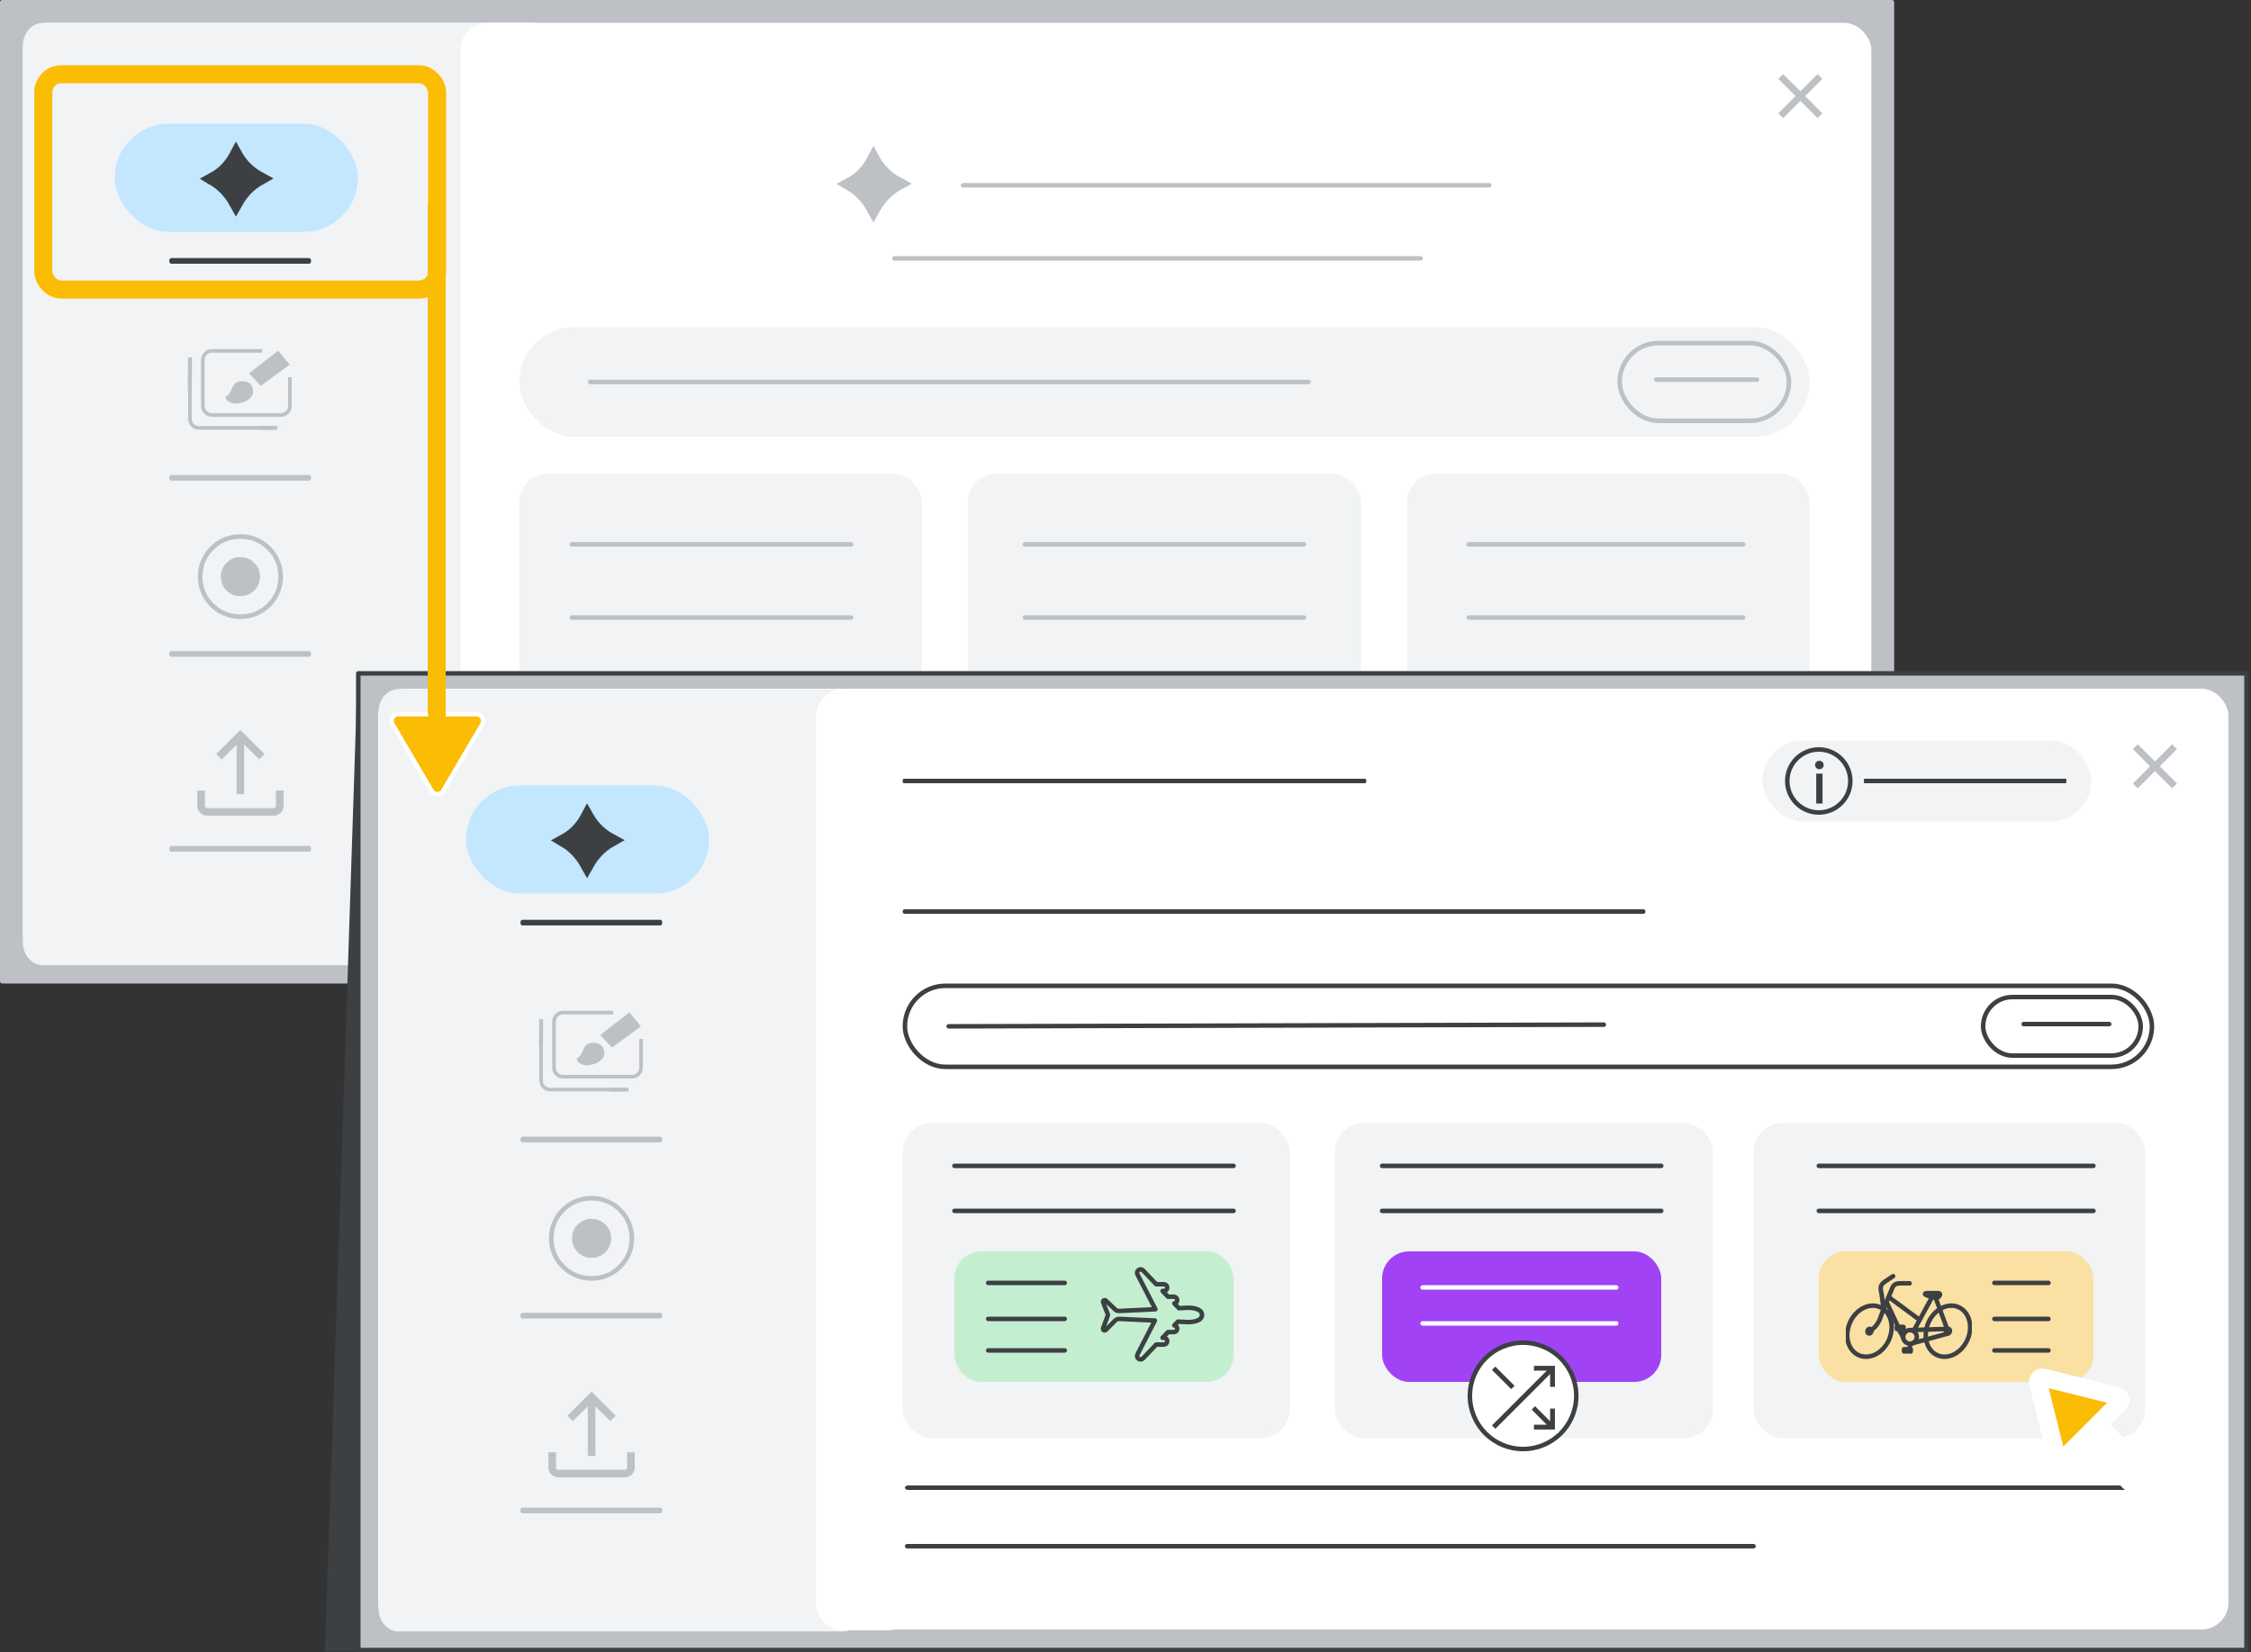 <svg width="500" height="367" viewBox="0 0 500 367" fill="none" xmlns="http://www.w3.org/2000/svg">
<rect x="0" y="0" width="500" height="367" fill="#333333" stroke="none"/>
<g id="vids-help-me-create-aug" clip-path="url(#clip0_3401_2634)">
<g id="back screen">
<rect id="back border" x="0.5" y="0.5" width="419.736" height="217.49" fill="#BDC1C6" stroke="#BDC1C6" stroke-linejoin="round"/>
<rect id="main rounded rectangle" x="5.073" y="5.073" width="410.589" height="208.344" rx="6" fill="white"/>
<g id="left nav">
<path id="left nav bg" d="M5.073 10.135C5.073 7.339 7.082 5.073 9.56 5.073H108.316C110.794 5.073 112.802 7.339 112.802 10.135V209.372C112.802 212.167 110.794 214.433 108.316 214.433H9.56C7.082 214.433 5.073 212.167 5.073 209.372V10.135Z" fill="#F1F3F4"/>
<path id="rounded corners mask" d="M102.269 11.073C102.269 7.76 104.955 5.073 108.269 5.073H118.219C121.532 5.073 124.219 7.76 124.219 11.073V208.44C124.219 211.754 121.532 214.44 118.219 214.44H108.269C104.955 214.44 102.269 211.754 102.269 208.44V11.073Z" fill="white"/>
<g id="Group 340">
<path id="Line 1 (Stroke)" fill-rule="evenodd" clip-rule="evenodd" d="M37.595 106.149C37.595 105.804 37.784 105.524 38.017 105.524H68.679C68.912 105.524 69.101 105.804 69.101 106.149C69.101 106.494 68.912 106.774 68.679 106.774H38.017C37.784 106.774 37.595 106.494 37.595 106.149Z" fill="#BDC1C6"/>
<g id="Rectangular highlight">
<rect id="Rectangle 6" x="9.622" y="16.495" width="87.468" height="47.832" rx="4" stroke="#FBBC04" stroke-width="4"/>
</g>
<path id="Line 6 (Stroke)" fill-rule="evenodd" clip-rule="evenodd" d="M37.595 145.279C37.595 144.933 37.784 144.654 38.017 144.654H68.679C68.912 144.654 69.101 144.933 69.101 145.279C69.101 145.624 68.912 145.904 68.679 145.904H38.017C37.784 145.904 37.595 145.624 37.595 145.279Z" fill="#BDC1C6"/>
<path id="record icon" d="M53.402 132.679C54.679 132.679 55.761 132.238 56.646 131.356C57.549 130.456 58.001 129.371 58.001 128.098C58.001 126.826 57.549 125.748 56.646 124.866C55.761 123.967 54.679 123.517 53.402 123.517C52.124 123.517 51.034 123.967 50.132 124.866C49.246 125.748 48.803 126.826 48.803 128.098C48.803 129.371 49.246 130.456 50.132 131.356C51.034 132.238 52.124 132.679 53.402 132.679ZM53.402 137.769C52.056 137.769 50.787 137.515 49.595 137.006C48.42 136.497 47.398 135.809 46.529 134.944C45.66 134.079 44.971 133.061 44.46 131.89C43.949 130.702 43.693 129.438 43.693 128.098C43.693 126.758 43.949 125.502 44.46 124.331C44.971 123.144 45.66 122.117 46.529 121.252C47.398 120.387 48.42 119.7 49.595 119.191C50.787 118.682 52.056 118.427 53.402 118.427C54.747 118.427 56.008 118.682 57.183 119.191C58.375 119.7 59.406 120.387 60.274 121.252C61.143 122.117 61.833 123.144 62.344 124.331C62.855 125.502 63.11 126.758 63.11 128.098C63.11 129.438 62.855 130.702 62.344 131.89C61.833 133.061 61.143 134.079 60.274 134.944C59.406 135.809 58.375 136.497 57.183 137.006C56.008 137.515 54.747 137.769 53.402 137.769ZM53.402 136.242C55.684 136.242 57.617 135.453 59.201 133.875C60.785 132.297 61.577 130.372 61.577 128.098C61.577 125.825 60.785 123.899 59.201 122.321C57.617 120.743 55.684 119.954 53.402 119.954C51.119 119.954 49.186 120.743 47.602 122.321C46.018 123.899 45.226 125.825 45.226 128.098C45.226 130.372 46.018 132.297 47.602 133.875C49.186 135.453 51.119 136.242 53.402 136.242Z" fill="#BDC1C6" stroke="#F1F3F4" stroke-width="0.5"/>
<path id="upload icon" d="M52.431 176.559V165.727L49.227 168.886L47.868 167.5L53.402 161.988L58.936 167.5L57.576 168.886L54.373 165.727V176.559H52.431ZM46.023 181.33C45.376 181.33 44.826 181.104 44.373 180.653C43.92 180.201 43.693 179.653 43.693 179.009V175.495H45.635V179.009C45.635 179.095 45.678 179.181 45.764 179.266C45.851 179.352 45.937 179.395 46.023 179.395H60.78C60.867 179.395 60.953 179.352 61.039 179.266C61.125 179.181 61.169 179.095 61.169 179.009V175.495H63.11V179.009C63.11 179.653 62.884 180.201 62.431 180.653C61.978 181.104 61.427 181.33 60.78 181.33H46.023Z" fill="#BDC1C6" stroke="#F1F3F4" stroke-width="0.25"/>
<g id="templates icon">
<path id="Rectangle 28" d="M41.661 81.55C41.661 80.151 42.794 79.017 44.193 79.017H59.518C60.917 79.017 62.051 80.151 62.051 81.55V93.052C62.051 94.451 60.917 95.585 59.518 95.585H44.193C42.794 95.585 41.661 94.451 41.661 93.052V81.55Z" fill="#F1F3F4"/>
<path id="Rectangle 28 (Stroke)" fill-rule="evenodd" clip-rule="evenodd" d="M59.518 80.073H44.193C43.377 80.073 42.716 80.734 42.716 81.55V93.052C42.716 93.868 43.377 94.529 44.193 94.529H59.518C60.334 94.529 60.996 93.868 60.996 93.052V81.55C60.996 80.734 60.334 80.073 59.518 80.073ZM44.193 79.017C42.794 79.017 41.661 80.151 41.661 81.55V93.052C41.661 94.451 42.794 95.585 44.193 95.585H59.518C60.917 95.585 62.051 94.451 62.051 93.052V81.55C62.051 80.151 60.917 79.017 59.518 79.017H44.193Z" fill="#BDC1C6" stroke="#F1F3F4" stroke-width="0.25"/>
<rect id="Rectangle 80" x="59.389" y="93.892" width="2.533" height="0.844" fill="#F1F3F4"/>
<path id="Rectangle 29" d="M42.623 76.787L63.136 77.613L64.751 94.586L42.961 93.862L42.623 76.787Z" fill="#F1F3F4"/>
<path id="Rectangle 27" d="M44.528 79.957C44.528 78.558 45.662 77.424 47.061 77.424H62.386C63.784 77.424 64.918 78.558 64.918 79.957V90.185C64.918 91.583 63.784 92.717 62.386 92.717H47.061C45.662 92.717 44.528 91.583 44.528 90.185V79.957Z" fill="#F1F3F4" stroke="#F1F3F4" stroke-width="0.25"/>
<path id="Rectangle 27 (Stroke)" fill-rule="evenodd" clip-rule="evenodd" d="M62.386 78.48H47.061C46.245 78.48 45.583 79.141 45.583 79.957V90.185C45.583 91.001 46.245 91.662 47.061 91.662H62.386C63.202 91.662 63.863 91.001 63.863 90.185V79.957C63.863 79.141 63.202 78.48 62.386 78.48ZM47.061 77.424C45.662 77.424 44.528 78.558 44.528 79.957V90.185C44.528 91.583 45.662 92.717 47.061 92.717H62.386C63.784 92.717 64.918 91.583 64.918 90.185V79.957C64.918 78.558 63.784 77.424 62.386 77.424H47.061Z" fill="#BDC1C6" stroke="#F1F3F4" stroke-width="0.25"/>
<path id="Line 17 (Stroke)" fill-rule="evenodd" clip-rule="evenodd" d="M41.66 85.071L41.66 79.336L42.716 79.336L42.716 85.071L41.66 85.071Z" fill="#BDC1C6" stroke="#F1F3F4" stroke-width="0.15"/>
<path id="Line 18 (Stroke)" fill-rule="evenodd" clip-rule="evenodd" d="M61.732 95.585H58.546V94.529H61.732V95.585Z" fill="#BDC1C6" stroke="#F1F3F4" stroke-width="0.25"/>
<path id="Line 18 (Stroke)_2" fill-rule="evenodd" clip-rule="evenodd" d="M60.887 95.496H57.701V94.652H60.887V95.496Z" fill="#BDC1C6"/>
<path id="Line 18 (Stroke)_3" fill-rule="evenodd" clip-rule="evenodd" d="M41.745 86.536L41.745 83.35L42.589 83.35L42.589 86.536L41.745 86.536Z" fill="#BDC1C6"/>
<path id="Rectangle 30" d="M58.228 76.787H65.874V83.796H58.228V76.787Z" fill="#F1F3F4"/>
<g id="brush">
<path id="Vector 1717" d="M55.895 82.978L61.739 78.428L63.8 80.947L57.979 85.204L55.895 82.978Z" fill="#BDC1C6"/>
<path id="Vector 1717 (Stroke)" fill-rule="evenodd" clip-rule="evenodd" d="M61.799 77.893L64.356 81.018L57.931 85.716L55.325 82.933L61.799 77.893ZM56.465 83.022L58.027 84.691L63.244 80.876L61.679 78.964L56.465 83.022Z" fill="#BDC1C6"/>
<path id="Vector 1718" d="M55.844 86.688C55.615 85.492 54.997 85.149 54.035 85.073C51.469 84.871 52.247 87.29 50.551 88.335C51.284 90.233 56.273 88.932 55.844 86.688Z" fill="#BDC1C6"/>
<path id="Vector 1718 (Stroke)" fill-rule="evenodd" clip-rule="evenodd" d="M51.063 88.442C51.222 88.618 51.474 88.748 51.821 88.815C52.312 88.911 52.928 88.866 53.527 88.694C54.127 88.522 54.671 88.234 55.032 87.883C55.389 87.535 55.541 87.157 55.465 86.761C55.361 86.218 55.181 85.929 54.972 85.76C54.757 85.587 54.454 85.493 54.004 85.457C53.422 85.412 53.085 85.518 52.864 85.669C52.635 85.825 52.475 86.066 52.315 86.402C52.255 86.527 52.2 86.656 52.141 86.794C52.12 86.843 52.098 86.892 52.076 86.944C51.992 87.136 51.899 87.341 51.787 87.543C51.612 87.859 51.386 88.173 51.063 88.442ZM52.429 85.032C52.836 84.754 53.364 84.633 54.065 84.689C54.578 84.729 55.065 84.844 55.456 85.16C55.854 85.481 56.098 85.963 56.223 86.616C56.361 87.341 56.051 87.967 55.57 88.435C55.094 88.899 54.425 89.239 53.74 89.435C53.054 89.632 52.312 89.697 51.674 89.572C51.038 89.449 50.441 89.119 50.191 88.474L50.076 88.175L50.349 88.006C50.7 87.79 50.928 87.501 51.113 87.169C51.206 87 51.287 86.823 51.368 86.636C51.388 86.592 51.407 86.546 51.427 86.5C51.488 86.358 51.552 86.21 51.618 86.07C51.796 85.697 52.029 85.305 52.429 85.032Z" fill="#BDC1C6"/>
</g>
</g>
<path id="Line 3 (Stroke)" fill-rule="evenodd" clip-rule="evenodd" d="M37.595 188.56C37.595 188.214 37.784 187.935 38.017 187.935H68.679C68.912 187.935 69.101 188.214 69.101 188.56C69.101 188.905 68.912 189.185 68.679 189.185H38.017C37.784 189.185 37.595 188.905 37.595 188.56Z" fill="#BDC1C6"/>
</g>
</g>
<rect id="template" x="313.015" y="105.688" width="88.419" height="50.816" rx="6" fill="#F1F3F4" stroke="#F1F3F4" stroke-linejoin="round"/>
<rect id="template_2" x="215.45" y="105.688" width="86.386" height="50.816" rx="6" fill="#F1F3F4" stroke="#F1F3F4" stroke-linejoin="round"/>
<rect id="template_3" x="115.851" y="105.688" width="88.419" height="50.816" rx="6" fill="#F1F3F4" stroke="#F1F3F4" stroke-linejoin="round"/>
<rect id="template_4" x="115.851" y="73.166" width="285.583" height="23.375" rx="11.688" fill="#F1F3F4" stroke="#F1F3F4" stroke-linejoin="round"/>
<rect id="template_5" x="359.766" y="76.215" width="37.603" height="17.277" rx="8.639" stroke="#BDC1C6" stroke-linejoin="round"/>
<path id="close icon" d="M396.073 26.238L395.006 25.171L398.817 21.334L395.006 17.523L396.073 16.456L399.91 20.267L403.721 16.456L404.788 17.523L400.977 21.334L404.788 25.171L403.721 26.238L399.91 22.427L396.073 26.238Z" fill="#BDC1C6"/>
<path id="Line 15" d="M198.68 57.413H315.556" stroke="#BDC1C6" stroke-linecap="round"/>
<path id="Line 7" d="M127.031 120.933H189.025" stroke="#BDC1C6" stroke-linecap="round"/>
<path id="Line 14" d="M131.096 84.854H290.656" stroke="#BDC1C6" stroke-linecap="round"/>
<path id="Line 9" d="M227.645 120.933H289.64" stroke="#BDC1C6" stroke-linecap="round"/>
<path id="Line 11" d="M326.227 120.933H387.206" stroke="#BDC1C6" stroke-linecap="round"/>
<path id="Line 13" d="M367.896 84.346L390.255 84.346" stroke="#BDC1C6" stroke-linecap="round"/>
<path id="Line 8" d="M127.031 137.194H189.025" stroke="#BDC1C6" stroke-linecap="round"/>
<path id="Line 10" d="M227.645 137.194H289.64" stroke="#BDC1C6" stroke-linecap="round"/>
<path id="Line 12" d="M326.227 137.194H387.206" stroke="#BDC1C6" stroke-linecap="round"/>
<g id="Group 39">
<path id="Line 5" d="M213.925 41.152H330.801" stroke="#BDC1C6" stroke-linecap="round"/>
<path id="Vector 1701" d="M194.233 35.915C195.261 37.638 196.882 39.47 199.389 40.816C197.203 42.029 195.674 43.716 194.634 45.292C194.406 45.638 194.201 45.98 194.017 46.311C193.837 45.983 193.637 45.645 193.415 45.302C192.418 43.764 190.96 42.112 188.89 40.902C191.223 39.638 192.76 37.827 193.748 36.116C193.852 35.937 193.949 35.759 194.041 35.582C194.102 35.693 194.166 35.803 194.233 35.915Z" fill="#BDC1C6" stroke="#BDC1C6" stroke-width="3"/>
</g>
<rect id="button" x="25.5" y="27.5" width="54" height="24" rx="12" fill="#C2E7FF"/>
<path id="Line 5 (Stroke)" fill-rule="evenodd" clip-rule="evenodd" d="M37.595 57.961C37.595 57.616 37.784 57.336 38.017 57.336H68.679C68.912 57.336 69.101 57.616 69.101 57.961C69.101 58.306 68.912 58.586 68.679 58.586H38.017C37.784 58.586 37.595 58.306 37.595 57.961Z" fill="#3C4043"/>
<path id="Vector 1701_2" d="M52.603 34.859C53.611 36.548 55.198 38.345 57.647 39.669C55.513 40.863 54.017 42.516 52.999 44.06C52.783 44.388 52.588 44.711 52.412 45.026C52.24 44.715 52.05 44.394 51.84 44.07C50.863 42.563 49.437 40.946 47.416 39.754C49.695 38.509 51.199 36.734 52.168 35.056C52.262 34.893 52.351 34.731 52.436 34.57C52.49 34.666 52.545 34.762 52.603 34.859Z" fill="#3C4043" stroke="#3C4043" stroke-width="3"/>
</g>
<g id="front screen">
<rect id="front border" x="79.584" y="149.59" width="419.416" height="216.981" fill="#BDC1C6" stroke="#3C4043" stroke-linejoin="round"/>
<rect id="main rounded rectangle_2" x="84" y="153" width="411" height="209" rx="6" fill="white"/>
<path id="left nav bg_2" d="M84.073 158.135C84.073 155.339 86.082 153.073 88.56 153.073H187.316C189.794 153.073 191.802 155.339 191.802 158.135V357.372C191.802 360.167 189.794 362.433 187.316 362.433H88.56C86.082 362.433 84.073 360.167 84.073 357.372V158.135Z" fill="#F1F3F4"/>
<path id="rounded corners mask_2" d="M181.269 159.073C181.269 155.76 183.955 153.073 187.269 153.073H197.219C200.532 153.073 203.219 155.76 203.219 159.073V356.173C203.219 359.487 200.532 362.173 197.219 362.173H187.269C183.955 362.173 181.269 359.487 181.269 356.173V159.073Z" fill="white"/>
<path id="close icon_2" d="M474.837 175.127L473.77 174.06L477.581 170.224L473.77 166.413L474.837 165.345L478.674 169.157L482.485 165.345L483.552 166.413L479.741 170.224L483.552 174.06L482.485 175.127L478.674 171.316L474.837 175.127Z" fill="#BDC1C6"/>
<path id="shadow" fill-rule="evenodd" clip-rule="evenodd" d="M72.15 366.88C72.15 366.88 74.357 305.513 79.434 149.389C81.2 149.389 79.655 149.389 79.655 149.389V366.88H72.15Z" fill="#3C4043"/>
<g id="Group 351">
<path id="Line 14 (Stroke)" fill-rule="evenodd" clip-rule="evenodd" d="M200.5 173.5C200.5 173.776 200.615 174 200.757 174H303.242C303.385 174 303.5 173.776 303.5 173.5C303.5 173.224 303.385 173 303.242 173H200.757C200.615 173 200.5 173.224 200.5 173.5Z" fill="#3C4043"/>
<path id="Line 14 (Stroke)_2" fill-rule="evenodd" clip-rule="evenodd" d="M200.5 202.5C200.5 202.776 200.685 203 200.912 203H365.087C365.315 203 365.5 202.776 365.5 202.5C365.5 202.224 365.315 202 365.087 202H200.912C200.685 202 200.5 202.224 200.5 202.5Z" fill="#3C4043"/>
<path id="Line 14 (Stroke)_3" fill-rule="evenodd" clip-rule="evenodd" d="M201 343.5C201 343.776 201.212 344 201.472 344H389.527C389.788 344 390 343.776 390 343.5C390 343.224 389.788 343 389.527 343H201.472C201.212 343 201 343.224 201 343.5Z" fill="#3C4043"/>
<path id="Line 14 (Stroke)_4" fill-rule="evenodd" clip-rule="evenodd" d="M201 330.5C201 330.776 201.31 331 201.692 331H477.307C477.69 331 478 330.776 478 330.5C478 330.224 477.69 330 477.307 330H201.692C201.31 330 201 330.224 201 330.5Z" fill="#3C4043"/>
<rect id="template_6" x="390" y="250" width="86" height="69" rx="6" fill="#F1F3F4" stroke="#F1F3F4" stroke-linejoin="round"/>
<rect id="template_7" x="297" y="250" width="83" height="69" rx="6" fill="#F1F3F4" stroke="#F1F3F4" stroke-linejoin="round"/>
<rect id="template_8" x="201" y="250" width="85" height="69" rx="6" fill="#F1F3F4" stroke="#F1F3F4" stroke-linejoin="round"/>
<rect id="template_9" x="212" y="278" width="62" height="29" rx="6" fill="#C4EED0"/>
<rect id="template_10" x="307" y="278" width="62" height="29" rx="6" fill="#A142F4"/>
<rect id="template_11" x="404" y="278" width="61" height="29" rx="6" fill="#FAE0A2"/>
<rect id="template_12" x="201" y="219" width="277" height="18" rx="9" stroke="#3C4043" stroke-linejoin="round"/>
<rect id="template_13" x="392" y="165" width="72" height="17" rx="8.5" fill="#F1F3F4" stroke="#F1F3F4" stroke-linejoin="round"/>
<rect id="template_14" x="440.5" y="221.5" width="35" height="13" rx="6.5" stroke="#3C4043" stroke-linejoin="round"/>
<path id="Line 7_2" d="M212 259H274" stroke="#3C4043" stroke-linecap="round"/>
<path id="Line 14_2" d="M210.729 228.006L356.248 227.629" stroke="#3C4043" stroke-linecap="round"/>
<path id="Line 9_2" d="M316 286H359" stroke="white" stroke-linecap="round"/>
<path id="Line 11_2" d="M404 259H465" stroke="#3C4043" stroke-linecap="round"/>
<path id="Line 15_2" d="M307 259H369" stroke="#3C4043" stroke-linecap="round"/>
<path id="Line 13_2" d="M449.5 227.5L468.5 227.5" stroke="#3C4043" stroke-linecap="round"/>
<path id="Line 8_2" d="M212 269H274" stroke="#3C4043" stroke-linecap="round"/>
<path id="Line 10_2" d="M316 294H359" stroke="white" stroke-linecap="round"/>
<path id="Line 12_2" d="M404 269H465" stroke="#3C4043" stroke-linecap="round"/>
<path id="Line 16" d="M307 269H369" stroke="#3C4043" stroke-linecap="round"/>
<path id="Line 14 (Stroke)_5" fill-rule="evenodd" clip-rule="evenodd" d="M414 173.5C414 173.776 414.05 174 414.112 174H458.887C458.95 174 459 173.776 459 173.5C459 173.224 458.95 173 458.887 173H414.112C414.05 173 414 173.224 414 173.5Z" fill="#3C4043"/>
<circle id="Ellipse 62" cx="404" cy="173.5" r="7" stroke="#3C4043"/>
<path id="i" d="M403.423 178.5V171.87H404.827V178.5H403.423ZM404.125 170.895C403.865 170.895 403.64 170.804 403.449 170.622C403.267 170.431 403.176 170.206 403.176 169.946C403.176 169.677 403.267 169.456 403.449 169.283C403.64 169.101 403.865 169.01 404.125 169.01C404.394 169.01 404.619 169.101 404.801 169.283C404.983 169.456 405.074 169.677 405.074 169.946C405.074 170.206 404.983 170.431 404.801 170.622C404.619 170.804 404.394 170.895 404.125 170.895Z" fill="#3C4043"/>
<g id="Group 341">
<circle id="Ellipse 63" cx="338.313" cy="310.094" r="11.813" fill="white" stroke="#3C4043"/>
<g id="shuffle">
<path d="M340.326 317.979V316.111H342.602L339.655 313.14L340.973 311.822L343.919 314.769V312.517H345.788V317.979H340.326ZM332.156 317.979L330.838 316.662L342.602 304.898H340.326V303.029H345.788V308.492H343.919V306.216L332.156 317.979ZM335.678 309.163L330.838 304.347L332.156 303.029L336.995 307.869L335.678 309.163Z" fill="#3C4043"/>
<path d="M340.326 317.979H339.926V318.379H340.326V317.979ZM340.326 316.111V315.711H339.926V316.111H340.326ZM342.602 316.111V316.511H343.562L342.886 315.829L342.602 316.111ZM339.655 313.14L339.372 312.857L339.09 313.139L339.371 313.421L339.655 313.14ZM340.973 311.822L341.255 311.539L340.973 311.256L340.69 311.539L340.973 311.822ZM343.919 314.769L343.637 315.052L344.319 315.735V314.769H343.919ZM343.919 312.517V312.117H343.519V312.517H343.919ZM345.788 312.517H346.188V312.117H345.788V312.517ZM345.788 317.979V318.379H346.188V317.979H345.788ZM332.156 317.979L331.873 318.262L332.156 318.545L332.439 318.262L332.156 317.979ZM330.838 316.662L330.555 316.379L330.272 316.662L330.555 316.944L330.838 316.662ZM342.602 304.898L342.885 305.181L343.567 304.498H342.602V304.898ZM340.326 304.898H339.926V305.298H340.326V304.898ZM340.326 303.029V302.629H339.926V303.029H340.326ZM345.788 303.029H346.188V302.629H345.788V303.029ZM345.788 308.492V308.892H346.188V308.492H345.788ZM343.919 308.492H343.519V308.892H343.919V308.492ZM343.919 306.216H344.319V305.25L343.637 305.933L343.919 306.216ZM335.678 309.163L335.396 309.446L335.676 309.725L335.958 309.448L335.678 309.163ZM330.838 304.347L330.555 304.064L330.272 304.348L330.556 304.631L330.838 304.347ZM332.156 303.029L332.439 302.746L332.156 302.464L331.873 302.746L332.156 303.029ZM336.995 307.869L337.276 308.154L337.564 307.871L337.278 307.586L336.995 307.869ZM340.726 317.979V316.111H339.926V317.979H340.726ZM340.326 316.511H342.602V315.711H340.326V316.511ZM342.886 315.829L339.939 312.858L339.371 313.421L342.318 316.392L342.886 315.829ZM339.938 313.423L341.255 312.105L340.69 311.539L339.372 312.857L339.938 313.423ZM340.69 312.105L343.637 315.052L344.202 314.486L341.255 311.539L340.69 312.105ZM344.319 314.769V312.517H343.519V314.769H344.319ZM343.919 312.917H345.788V312.117H343.919V312.917ZM345.388 312.517V317.979H346.188V312.517H345.388ZM345.788 317.579H340.326V318.379H345.788V317.579ZM332.439 317.696L331.121 316.379L330.555 316.944L331.873 318.262L332.439 317.696ZM331.121 316.944L342.885 305.181L342.319 304.615L330.555 316.379L331.121 316.944ZM342.602 304.498H340.326V305.298H342.602V304.498ZM340.726 304.898V303.029H339.926V304.898H340.726ZM340.326 303.429H345.788V302.629H340.326V303.429ZM345.388 303.029V308.492H346.188V303.029H345.388ZM345.788 308.092H343.919V308.892H345.788V308.092ZM344.319 308.492V306.216H343.519V308.492H344.319ZM343.637 305.933L331.873 317.696L332.439 318.262L344.202 306.499L343.637 305.933ZM335.96 308.879L331.12 304.063L330.556 304.631L335.396 309.446L335.96 308.879ZM331.121 304.63L332.439 303.312L331.873 302.746L330.555 304.064L331.121 304.63ZM331.873 303.312L336.713 308.152L337.278 307.586L332.439 302.746L331.873 303.312ZM336.715 307.583L335.398 308.877L335.958 309.448L337.276 308.154L336.715 307.583Z" fill="white"/>
</g>
</g>
<path id="Line 17" d="M219.5 285H236.5" stroke="#3C4043" stroke-linecap="round"/>
<path id="Line 21" d="M443 285H455" stroke="#3C4043" stroke-linecap="round"/>
<path id="Line 23" d="M443 293H455" stroke="#3C4043" stroke-linecap="round"/>
<path id="Line 19" d="M219.5 293H236.5" stroke="#3C4043" stroke-linecap="round"/>
<path id="Line 24" d="M443 300H455" stroke="#3C4043" stroke-linecap="round"/>
<path id="Line 20" d="M219.5 300H236.5" stroke="#3C4043" stroke-linecap="round"/>
<path id="airplane" d="M263.937 290.523L261.856 290.62L260.846 289.555C261.025 289.526 261.189 289.437 261.306 289.302C261.424 289.167 261.489 288.995 261.489 288.818C261.489 288.62 261.408 288.43 261.265 288.29C261.121 288.15 260.927 288.071 260.724 288.071H259.44L258.234 286.799H258.516C258.719 286.799 258.913 286.72 259.057 286.58C259.2 286.44 259.281 286.25 259.281 286.052C259.281 285.854 259.2 285.664 259.057 285.524C258.913 285.384 258.719 285.305 258.516 285.305H256.819L253.913 282.24C253.294 281.612 252.256 282.329 252.656 283.108L256.645 290.862L248.601 291.235C248.435 291.243 248.268 291.218 248.111 291.16C247.955 291.102 247.813 291.013 247.693 290.899L245.636 288.936C245.576 288.879 245.498 288.844 245.415 288.836C245.332 288.828 245.249 288.848 245.179 288.893C245.11 288.938 245.058 289.004 245.032 289.082C245.006 289.159 245.008 289.243 245.037 289.319L246.073 291.981C246.103 292.061 246.103 292.149 246.073 292.229L245.022 295.075C244.993 295.152 244.993 295.237 245.02 295.314C245.048 295.391 245.101 295.457 245.172 295.5C245.243 295.544 245.327 295.562 245.411 295.552C245.494 295.542 245.571 295.505 245.629 295.446L247.711 293.355C247.832 293.234 247.977 293.14 248.138 293.079C248.299 293.018 248.471 292.991 248.644 292.999L256.527 293.365L252.656 300.892C252.256 301.671 253.294 302.388 253.913 301.76L256.819 298.695H258.517C258.719 298.695 258.914 298.616 259.057 298.476C259.201 298.336 259.281 298.146 259.281 297.948C259.281 297.75 259.201 297.56 259.057 297.42C258.914 297.28 258.719 297.201 258.517 297.201H258.235L259.441 295.929H260.725C260.928 295.929 261.122 295.85 261.266 295.71C261.409 295.57 261.49 295.38 261.49 295.182C261.489 295.005 261.425 294.833 261.307 294.698C261.189 294.563 261.026 294.474 260.847 294.445L261.646 293.603L263.936 293.709C263.936 293.709 267 293.78 267 292.118C267 290.455 263.937 290.523 263.937 290.523Z" stroke="#3C4043" stroke-linecap="round" stroke-linejoin="round"/>
<g id="bicycle" clip-path="url(#clip1_3401_2634)">
<path id="Vector" d="M437.013 297.646C438.318 294.697 437.437 291.447 435.046 290.388C432.655 289.329 429.659 290.861 428.354 293.81C427.048 296.76 427.929 300.009 430.32 301.069C432.711 302.128 435.708 300.596 437.013 297.646Z" fill="#FAE0A2" stroke="#3C4043" stroke-linecap="round" stroke-linejoin="round"/>
<path id="Vector_2" d="M432.683 295.728L429.828 287.991" stroke="#3C4043" stroke-linecap="round" stroke-linejoin="round"/>
<path id="Vector_3" d="M424.254 297.174L429.247 287.991" stroke="#3C4043" stroke-linecap="round" stroke-linejoin="round"/>
<path id="Vector_4" d="M422.816 294.773H421.33V295.252H422.816V294.773Z" fill="white" stroke="#3C4043" stroke-linecap="round" stroke-linejoin="round"/>
<path id="Vector_5" d="M427.864 287.716C427.864 287.716 430.167 288.588 430.562 288.161C430.813 287.889 431.348 287.27 430.371 287.27H428.163C427.37 287.271 427.529 287.597 427.864 287.716Z" fill="#FAE0A2" stroke="#3C4043" stroke-linecap="round" stroke-linejoin="round"/>
<path id="Vector_6" d="M419.581 297.646C420.886 294.697 420.005 291.447 417.614 290.388C415.223 289.329 412.227 290.861 410.922 293.81C409.617 296.76 410.497 300.009 412.888 301.069C415.279 302.128 418.276 300.596 419.581 297.646Z" fill="#FAE0A2" stroke="#3C4043" stroke-linecap="round" stroke-linejoin="round"/>
<path id="Vector_7" d="M419.034 289.218L422.744 297.174" stroke="#3C4043" stroke-linecap="round" stroke-linejoin="round"/>
<path id="Vector_8" d="M419.492 288.123L426.402 293.223" stroke="#3C4043" stroke-linecap="round" stroke-linejoin="round"/>
<path id="Vector_9" d="M424.254 298.511C425.088 298.511 425.763 297.834 425.763 297C425.763 296.166 425.088 295.49 424.254 295.49C423.42 295.49 422.744 296.166 422.744 297C422.744 297.834 423.42 298.511 424.254 298.511Z" fill="#FAE0A2" stroke="#3C4043" stroke-linecap="round" stroke-linejoin="round"/>
<path id="Vector_10" d="M424.708 298.441L432.683 296.245" stroke="#3C4043" stroke-linecap="round" stroke-linejoin="round"/>
<path id="Vector_11" d="M424.254 295.49L432.683 295.212" stroke="#3C4043" stroke-linecap="round" stroke-linejoin="round"/>
<path id="Vector_12" d="M424.423 299.74H422.938V300.22H424.423V299.74Z" fill="white" stroke="#3C4043" stroke-linecap="round" stroke-linejoin="round"/>
<path id="Vector_13" d="M433.082 295.905C433.202 295.633 433.121 295.334 432.901 295.236C432.68 295.139 432.404 295.28 432.284 295.552C432.164 295.823 432.245 296.123 432.465 296.22C432.686 296.318 432.962 296.177 433.082 295.905Z" fill="white" stroke="#3C4043" stroke-linecap="round" stroke-linejoin="round"/>
<path id="Vector_14" d="M415.251 295.728C416.667 294.947 417.421 293.631 417.77 292.469C418.119 291.307 420.015 286.892 420.015 286.892C420.518 285.565 420.741 285.09 422.231 285.09H424.166" stroke="#3C4043" stroke-linecap="round" stroke-linejoin="round"/>
<path id="Vector_15" d="M418.356 290.714C418.182 289.001 417.911 287.304 417.911 287.304C417.601 285.92 417.642 285.401 418.885 284.58L420.5 283.513" stroke="#3C4043" stroke-linecap="round" stroke-linejoin="round"/>
<path id="Vector_16" d="M415.65 295.905C415.77 295.633 415.689 295.334 415.469 295.236C415.248 295.139 414.972 295.28 414.852 295.552C414.732 295.823 414.813 296.123 415.033 296.22C415.254 296.318 415.53 296.177 415.65 295.905Z" fill="white" stroke="#3C4043" stroke-linecap="round" stroke-linejoin="round"/>
<line id="Line 131" y1="-0.5" x2="1.286" y2="-0.5" transform="matrix(-0.113 0.994 -0.994 -0.113 423.811 298.467)" stroke="#3C4043"/>
<line id="Line 132" y1="-0.5" x2="1.278" y2="-0.5" transform="matrix(-0.772 -0.636 0.635 -0.772 423.057 296.057)" stroke="#3C4043"/>
</g>
</g>
<g id="Group 340_2">
<path id="Line 1 (Stroke)_2" fill-rule="evenodd" clip-rule="evenodd" d="M115.595 253.149C115.595 252.804 115.784 252.524 116.017 252.524H146.679C146.912 252.524 147.101 252.804 147.101 253.149C147.101 253.494 146.912 253.774 146.679 253.774H116.017C115.784 253.774 115.595 253.494 115.595 253.149Z" fill="#BDC1C6"/>
<path id="Line 6 (Stroke)_2" fill-rule="evenodd" clip-rule="evenodd" d="M115.595 292.279C115.595 291.933 115.784 291.654 116.017 291.654H146.679C146.912 291.654 147.101 291.933 147.101 292.279C147.101 292.624 146.912 292.904 146.679 292.904H116.017C115.784 292.904 115.595 292.624 115.595 292.279Z" fill="#BDC1C6"/>
<path id="record icon_2" d="M131.402 279.679C132.679 279.679 133.761 279.238 134.646 278.356C135.549 277.456 136 276.371 136 275.098C136 273.826 135.549 272.748 134.646 271.866C133.761 270.967 132.679 270.517 131.402 270.517C130.124 270.517 129.034 270.967 128.131 271.866C127.246 272.748 126.803 273.826 126.803 275.098C126.803 276.371 127.246 277.456 128.131 278.356C129.034 279.238 130.124 279.679 131.402 279.679ZM131.402 284.769C130.056 284.769 128.787 284.515 127.595 284.006C126.42 283.497 125.398 282.809 124.529 281.944C123.66 281.079 122.971 280.061 122.46 278.89C121.949 277.702 121.693 276.438 121.693 275.098C121.693 273.758 121.949 272.502 122.46 271.331C122.971 270.144 123.66 269.117 124.529 268.252C125.398 267.387 126.42 266.7 127.595 266.191C128.787 265.682 130.056 265.427 131.402 265.427C132.747 265.427 134.008 265.682 135.183 266.191C136.375 266.7 137.406 267.387 138.274 268.252C139.143 269.117 139.833 270.144 140.344 271.331C140.855 272.502 141.11 273.758 141.11 275.098C141.11 276.438 140.855 277.702 140.344 278.89C139.833 280.061 139.143 281.079 138.274 281.944C137.406 282.809 136.375 283.497 135.183 284.006C134.008 284.515 132.747 284.769 131.402 284.769ZM131.402 283.242C133.684 283.242 135.617 282.453 137.201 280.875C138.785 279.297 139.577 277.372 139.577 275.098C139.577 272.825 138.785 270.899 137.201 269.321C135.617 267.743 133.684 266.954 131.402 266.954C129.119 266.954 127.186 267.743 125.602 269.321C124.018 270.899 123.226 272.825 123.226 275.098C123.226 277.372 124.018 279.297 125.602 280.875C127.186 282.453 129.119 283.242 131.402 283.242Z" fill="#BDC1C6" stroke="#F1F3F4" stroke-width="0.5"/>
<rect id="button_2" x="103.5" y="174.5" width="54" height="24" rx="12" fill="#C2E7FF"/>
<path id="upload icon_2" d="M130.431 323.559V312.727L127.227 315.886L125.868 314.5L131.402 308.988L136.936 314.5L135.576 315.886L132.373 312.727V323.559H130.431ZM124.023 328.33C123.376 328.33 122.826 328.104 122.373 327.653C121.92 327.201 121.693 326.653 121.693 326.009V322.495H123.635V326.009C123.635 326.095 123.678 326.181 123.764 326.266C123.851 326.352 123.937 326.395 124.023 326.395H138.78C138.866 326.395 138.953 326.352 139.039 326.266C139.125 326.181 139.169 326.095 139.169 326.009V322.495H141.11V326.009C141.11 326.653 140.884 327.201 140.431 327.653C139.978 328.104 139.427 328.33 138.78 328.33H124.023Z" fill="#BDC1C6" stroke="#F1F3F4" stroke-width="0.25"/>
<g id="templates icon_2">
<path id="Rectangle 28_2" d="M119.661 228.55C119.661 227.151 120.794 226.017 122.193 226.017H137.518C138.917 226.017 140.051 227.151 140.051 228.55V240.052C140.051 241.451 138.917 242.585 137.518 242.585H122.193C120.794 242.585 119.661 241.451 119.661 240.052V228.55Z" fill="#F1F3F4"/>
<path id="Rectangle 28 (Stroke)_2" fill-rule="evenodd" clip-rule="evenodd" d="M137.518 227.073H122.193C121.377 227.073 120.716 227.734 120.716 228.55V240.052C120.716 240.868 121.377 241.529 122.193 241.529H137.518C138.334 241.529 138.996 240.868 138.996 240.052V228.55C138.996 227.734 138.334 227.073 137.518 227.073ZM122.193 226.017C120.794 226.017 119.661 227.151 119.661 228.55V240.052C119.661 241.451 120.794 242.585 122.193 242.585H137.518C138.917 242.585 140.051 241.451 140.051 240.052V228.55C140.051 227.151 138.917 226.017 137.518 226.017H122.193Z" fill="#BDC1C6" stroke="#F1F3F4" stroke-width="0.25"/>
<rect id="Rectangle 80_2" x="137.389" y="240.892" width="2.533" height="0.844" fill="#F1F3F4"/>
<path id="Rectangle 29_2" d="M120.623 223.787L141.137 224.613L142.751 241.586L120.961 240.862L120.623 223.787Z" fill="#F1F3F4"/>
<path id="Rectangle 27_2" d="M122.528 226.957C122.528 225.558 123.662 224.424 125.061 224.424H140.386C141.784 224.424 142.918 225.558 142.918 226.957V237.185C142.918 238.583 141.784 239.717 140.386 239.717H125.061C123.662 239.717 122.528 238.583 122.528 237.185V226.957Z" fill="#F1F3F4" stroke="#F1F3F4" stroke-width="0.25"/>
<path id="Rectangle 27 (Stroke)_2" fill-rule="evenodd" clip-rule="evenodd" d="M140.386 225.48H125.061C124.245 225.48 123.583 226.141 123.583 226.957V237.185C123.583 238.001 124.245 238.662 125.061 238.662H140.386C141.202 238.662 141.863 238.001 141.863 237.185V226.957C141.863 226.141 141.202 225.48 140.386 225.48ZM125.061 224.424C123.662 224.424 122.528 225.558 122.528 226.957V237.185C122.528 238.583 123.662 239.717 125.061 239.717H140.386C141.784 239.717 142.918 238.583 142.918 237.185V226.957C142.918 225.558 141.784 224.424 140.386 224.424H125.061Z" fill="#BDC1C6" stroke="#F1F3F4" stroke-width="0.25"/>
<path id="Line 17 (Stroke)_2" fill-rule="evenodd" clip-rule="evenodd" d="M119.661 232.071L119.661 226.336L120.716 226.336L120.716 232.071L119.661 232.071Z" fill="#BDC1C6" stroke="#F1F3F4" stroke-width="0.15"/>
<path id="Line 18 (Stroke)_4" fill-rule="evenodd" clip-rule="evenodd" d="M139.732 242.585H136.546V241.529H139.732V242.585Z" fill="#BDC1C6" stroke="#F1F3F4" stroke-width="0.25"/>
<path id="Line 18 (Stroke)_5" fill-rule="evenodd" clip-rule="evenodd" d="M138.887 242.496H135.701V241.652H138.887V242.496Z" fill="#BDC1C6"/>
<path id="Line 18 (Stroke)_6" fill-rule="evenodd" clip-rule="evenodd" d="M119.745 233.536L119.745 230.35L120.589 230.35L120.589 233.536L119.745 233.536Z" fill="#BDC1C6"/>
<path id="Rectangle 30_2" d="M136.228 223.787H143.874V230.797H136.228V223.787Z" fill="#F1F3F4"/>
<g id="brush_2">
<path id="Vector 1717_2" d="M133.895 229.978L139.739 225.428L141.8 227.947L135.979 232.204L133.895 229.978Z" fill="#BDC1C6"/>
<path id="Vector 1717 (Stroke)_2" fill-rule="evenodd" clip-rule="evenodd" d="M139.799 224.893L142.357 228.018L135.931 232.717L133.325 229.933L139.799 224.893ZM134.465 230.022L136.027 231.691L141.244 227.876L139.679 225.964L134.465 230.022Z" fill="#BDC1C6"/>
<path id="Vector 1718_2" d="M133.844 233.688C133.615 232.492 132.997 232.149 132.035 232.073C129.469 231.871 130.247 234.289 128.551 235.335C129.284 237.233 134.273 235.932 133.844 233.688Z" fill="#BDC1C6"/>
<path id="Vector 1718 (Stroke)_2" fill-rule="evenodd" clip-rule="evenodd" d="M129.063 235.441C129.222 235.618 129.474 235.748 129.821 235.815C130.312 235.911 130.928 235.866 131.527 235.694C132.127 235.522 132.671 235.234 133.032 234.883C133.389 234.535 133.541 234.157 133.465 233.761C133.361 233.218 133.181 232.929 132.972 232.76C132.757 232.587 132.454 232.493 132.004 232.457C131.422 232.412 131.085 232.518 130.864 232.669C130.635 232.825 130.475 233.066 130.315 233.402C130.255 233.527 130.2 233.656 130.141 233.794C130.12 233.842 130.098 233.892 130.076 233.944C129.992 234.136 129.899 234.341 129.787 234.543C129.612 234.859 129.386 235.173 129.063 235.441ZM130.429 232.032C130.836 231.754 131.364 231.633 132.065 231.689C132.578 231.729 133.065 231.844 133.457 232.16C133.854 232.481 134.098 232.963 134.223 233.616C134.362 234.341 134.051 234.967 133.57 235.435C133.094 235.899 132.425 236.239 131.74 236.435C131.054 236.632 130.312 236.697 129.674 236.572C129.038 236.449 128.441 236.119 128.191 235.474L128.076 235.175L128.349 235.006C128.7 234.79 128.928 234.501 129.113 234.169C129.206 234 129.287 233.823 129.368 233.636C129.388 233.592 129.407 233.546 129.427 233.5C129.488 233.358 129.552 233.21 129.618 233.07C129.796 232.697 130.029 232.305 130.429 232.032Z" fill="#BDC1C6"/>
</g>
</g>
<path id="Line 3 (Stroke)_2" fill-rule="evenodd" clip-rule="evenodd" d="M115.595 335.56C115.595 335.214 115.784 334.935 116.017 334.935H146.679C146.912 334.935 147.101 335.214 147.101 335.56C147.101 335.905 146.912 336.185 146.679 336.185H116.017C115.784 336.185 115.595 335.905 115.595 335.56Z" fill="#BDC1C6"/>
<path id="Line 5 (Stroke)_2" fill-rule="evenodd" clip-rule="evenodd" d="M115.595 204.961C115.595 204.616 115.784 204.336 116.017 204.336H146.679C146.912 204.336 147.101 204.616 147.101 204.961C147.101 205.306 146.912 205.586 146.679 205.586H116.017C115.784 205.586 115.595 205.306 115.595 204.961Z" fill="#3C4043"/>
<path id="Vector 1701_3" d="M130.603 181.859C131.611 183.548 133.198 185.345 135.647 186.669C133.513 187.863 132.017 189.516 130.999 191.06C130.783 191.388 130.588 191.711 130.412 192.026C130.24 191.715 130.05 191.394 129.84 191.07C128.863 189.563 127.437 187.946 125.416 186.754C127.695 185.509 129.199 183.734 130.168 182.056C130.262 181.893 130.351 181.731 130.436 181.57C130.49 181.666 130.546 181.762 130.603 181.859Z" fill="#3C4043" stroke="#3C4043" stroke-width="3"/>
</g>
<g id="Cursor">
<g id="Union">
<mask id="path-129-outside-1_3401_2634" maskUnits="userSpaceOnUse" x="442.038" y="295.584" width="44.548" height="44.548" fill="black">
<rect fill="white" x="442.038" y="295.584" width="44.548" height="44.548"/>
<path fill-rule="evenodd" clip-rule="evenodd" d="M453.936 306.047C453.204 305.865 452.542 306.527 452.724 307.259L456.781 323.559C456.969 324.314 457.909 324.574 458.459 324.024L463.139 319.344L473.589 329.794C474.37 330.575 475.636 330.575 476.417 329.794C477.198 329.013 477.198 327.747 476.417 326.966L465.968 316.516L470.702 311.782C471.251 311.232 470.991 310.292 470.236 310.104L453.936 306.047Z"/>
</mask>
<path fill-rule="evenodd" clip-rule="evenodd" d="M453.936 306.047C453.204 305.865 452.542 306.527 452.724 307.259L456.781 323.559C456.969 324.314 457.909 324.574 458.459 324.024L463.139 319.344L473.589 329.794C474.37 330.575 475.636 330.575 476.417 329.794C477.198 329.013 477.198 327.747 476.417 326.966L465.968 316.516L470.702 311.782C471.251 311.232 470.991 310.292 470.236 310.104L453.936 306.047Z" fill="#FBBC04"/>
<path d="M452.724 307.259L454.665 306.776L454.665 306.776L452.724 307.259ZM453.936 306.047L454.419 304.106L454.419 304.106L453.936 306.047ZM456.781 323.559L458.722 323.076L458.722 323.076L456.781 323.559ZM458.459 324.024L457.045 322.61L458.459 324.024ZM463.139 319.344L464.553 317.93L463.139 316.516L461.725 317.93L463.139 319.344ZM476.417 326.966L477.832 325.551L476.417 326.966ZM465.968 316.516L464.553 315.101L463.139 316.516L464.553 317.93L465.968 316.516ZM470.236 310.104L469.753 312.045L469.753 312.045L470.236 310.104ZM454.665 306.776C454.847 307.508 454.185 308.17 453.453 307.988L454.419 304.106C452.224 303.56 450.237 305.547 450.783 307.742L454.665 306.776ZM458.722 323.076L454.665 306.776L450.783 307.742L454.841 324.042L458.722 323.076ZM457.045 322.61C457.595 322.06 458.534 322.321 458.722 323.076L454.841 324.042C455.404 326.306 458.223 327.088 459.873 325.439L457.045 322.61ZM461.725 317.93L457.045 322.61L459.873 325.439L464.553 320.758L461.725 317.93ZM475.003 328.38L464.553 317.93L461.725 320.758L472.175 331.208L475.003 328.38ZM475.003 328.38L472.175 331.208C473.737 332.77 476.27 332.77 477.832 331.208L475.003 328.38ZM475.003 328.38L475.003 328.38L477.832 331.208C479.394 329.646 479.394 327.113 477.832 325.551L475.003 328.38ZM464.553 317.93L475.003 328.38L477.832 325.551L467.382 315.101L464.553 317.93ZM469.287 310.368L464.553 315.101L467.382 317.93L472.116 313.196L469.287 310.368ZM469.753 312.045C468.998 311.857 468.737 310.917 469.287 310.368L472.116 313.196C473.766 311.546 472.983 308.727 470.719 308.163L469.753 312.045ZM453.453 307.988L469.753 312.045L470.719 308.163L454.419 304.106L453.453 307.988Z" fill="white" mask="url(#path-129-outside-1_3401_2634)"/>
</g>
</g>
</g>
<g id="Arrow jointed">
<path id="Polygon 1" d="M107.13 160.91L98.452 175.688C97.872 176.675 96.445 176.675 95.865 175.688L87.187 160.91C86.6 159.91 87.321 158.651 88.48 158.651L105.837 158.651C106.996 158.651 107.717 159.91 107.13 160.91Z" fill="#FBBC04" stroke="white"/>
<path id="Rectangle 15" d="M97 44C95.895 44 95 44.895 95 46L95 158C95 160.209 96.791 162 99 162V162L99 46C99 44.895 98.105 44 97 44V44Z" fill="#FBBC04"/>
</g>
</g>
<defs>
<clipPath id="clip0_3401_2634">
<rect width="500" height="367" fill="white"/>
</clipPath>
<clipPath id="clip1_3401_2634">
<rect width="28" height="19" fill="white" transform="translate(410 283)"/>
</clipPath>
</defs>
</svg>
